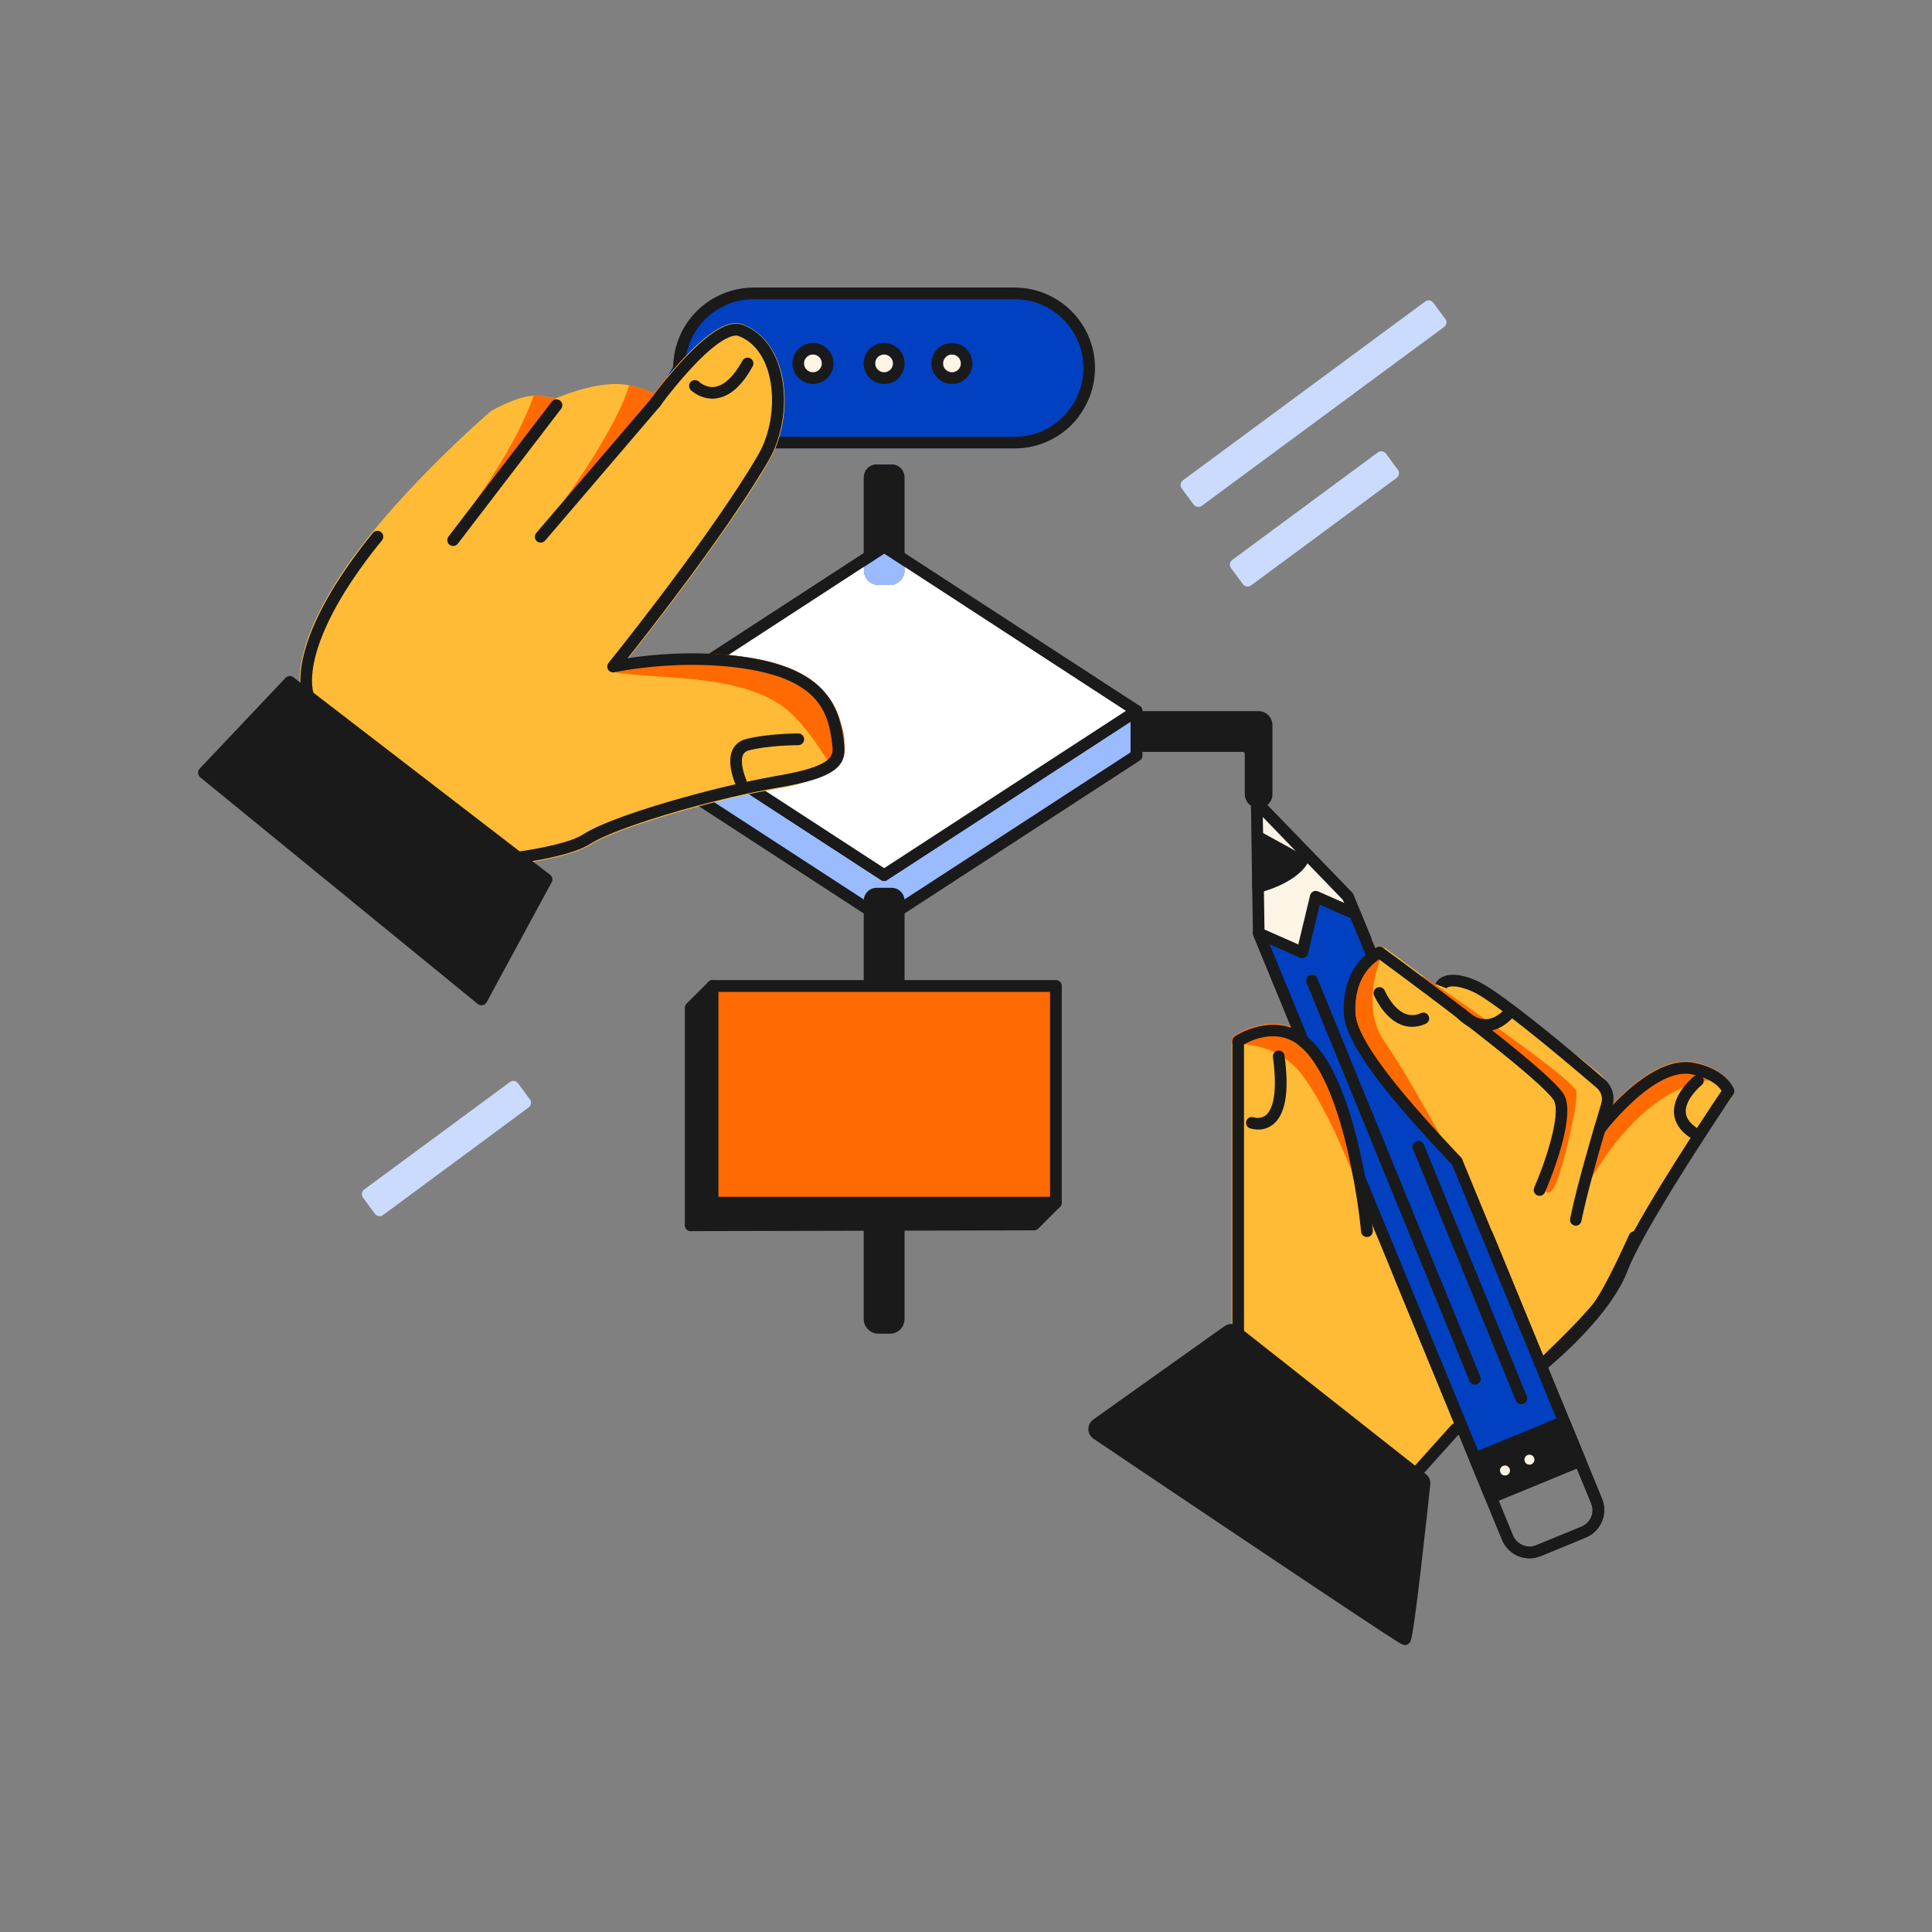 <svg xmlns="http://www.w3.org/2000/svg" xmlns:xlink="http://www.w3.org/1999/xlink" id="Calque_1" x="0px" y="0px" viewBox="0 0 3000 3000" style="enable-background:new 0 0 3000 3000;" xml:space="preserve"><rect x="0" y="0" width="3000" height="3000" fill="#808080" stroke="none"/><style type="text/css">	.st0{fill:#013090;}	.st1{fill:#1A1A1A;}	.st2{fill:#9ABBFD;}	.st3{fill:#0141C1;}	.st4{fill:#FCF4E4;}	.st5{fill:#FF6B02;}	.st6{fill:#FFFFFF;}	.st7{fill:#FFBB36;}	.st8{fill:#CADBFD;}</style><path class="st0" d="M1398.7,727.2c1.4,1.4,2.6,2.9,3.5,4.6h-58.5c0.9-1.7,2.1-3.2,3.5-4.6c3.7-3.8,8.8-5.9,14.1-5.9h23.5  C1389.9,721.3,1395,723.5,1398.7,727.2z"></path><path class="st0" d="M1683.4,594v5.8c0,5.6-0.3,11.1-1,16.5c-1.3,10.8-4,21.3-7.8,31.1l0,0c0,0,0,0,0,0v0  c-3.3,4.3-6.9,8.4-10.7,12.2c-23.4,23.4-55.2,36.6-88.3,36.6h-371.6c-2.9,7.1-6.3,14-10.1,20.5c-2.9,4.9-5.9,9.9-8.9,15h-51.5  c-56,0-103.8-34.8-123-84c-1.6-4-2.9-8-4.1-12.2c-0.8-2.8-1.5-5.6-2.1-8.5v0c-1.5-7.2-2.4-14.6-2.7-22.2c6,2,10.7,4,14.2,5.8  c4.6-6.1,11.8-15.3,20.6-25.8l9.2-16l11-19.3l37.2-65.1l11-19.3c8.8-1.9,17.9-3,27.2-3.1c0,0,0,0,0,0c0.5,0,1,0,1.5,0h418  c9,0,17.8,0.9,26.3,2.6c0,0,0,0,0,0c54.5,11,96.9,55.8,104.5,111.6v0C1683,582,1683.4,588,1683.4,594z"></path><path class="st1" d="M1404.6,741.3v144.3c0,6.1-2.4,11.9-6.7,16.2c-4.3,4.3-10.1,6.7-16.2,6.7h-17.6c-6.1,0-11.9-2.4-16.2-6.7  c-4.3-4.3-6.7-10.1-6.7-16.2V741.3c0.1-3.4,0.9-6.6,2.4-9.5c0.9-1.7,2.1-3.2,3.5-4.6c3.7-3.8,8.8-5.9,14.1-5.9h23.5  c5.2,0,10.3,2.2,14,5.9c1.4,1.4,2.6,2.9,3.5,4.6C1403.8,734.7,1404.6,737.9,1404.6,741.3z"></path><path class="st2" d="M1372.9,1358.7L981,1103.8v69.4l391.9,254.9l391.9-254.9v-69.4L1372.9,1358.7z"></path><path class="st1" d="M1772.7,1099.1c-0.8-1.3-1.8-2.3-3.2-3.1c-0.1-0.1-0.2-0.1-0.3-0.2c-1.4-0.8-3.1-1.2-4.7-1.1  c-1.6,0.1-3.2,0.6-4.6,1.5l-3.4,2.2l-383.6,249.5l-184.5-120h0l-1.5-1h0l-21.5-14h0l-7.7-5l0,0l-22.8-14.8l-145.5-94.7l-3.3-2.2  c-1.4-0.9-3-1.4-4.6-1.5c-1.6-0.1-3.3,0.3-4.7,1.1c-1.4,0.7-2.7,1.9-3.5,3.3c-0.1,0.2-0.2,0.3-0.3,0.5c-0.1,0.2-0.2,0.3-0.2,0.5  c0,0.1-0.1,0.2-0.1,0.3c-0.2,0.5-0.4,1.1-0.5,1.6c0,0.2-0.1,0.3-0.1,0.5c0,0.2,0,0.4-0.1,0.6c0,0.2,0,0.4,0,0.6v69.5  c0,1.5,0.4,3,1.1,4.3s1.7,2.5,3,3.3l87.7,57.1l20.1,13.1l1.5,1h0l255.8,166.4l26.7,17.4c1.5,1,3.2,1.5,5,1.5c1.8,0,3.5-0.5,4.9-1.5  l26.8-17.4l365.3-237.5c1.3-0.8,2.3-2,3-3.3c0.8-1.3,1.1-2.8,1.1-4.3v-69.4C1774,1102.1,1773.5,1100.5,1772.7,1099.1z   M1372.9,1417.2l-31.6-20.5l-232.1-150.9l-1.6-1l-20.4-13.2l-97.3-63.3v-47.7l150.5,97.9l21.1,13.7l1.5,1l204.8,133.2  c1.5,1,3.2,1.5,5,1.5c0.7,0,1.3-0.1,1.9-0.2c0.4-0.1,0.8-0.2,1.2-0.4c0.1,0,0.1-0.1,0.2-0.1c0.5-0.2,1-0.5,1.5-0.8l377.9-245.8v47.7  l-351.2,228.4L1372.9,1417.2z"></path><path class="st1" d="M1384.7,1378.6h-23.5c-5.3,0-10.4,2.1-14.1,5.9c-3.8,3.7-5.8,8.8-5.9,14.1v144.3c0,6.1,2.4,11.9,6.7,16.2  c4.3,4.3,10.1,6.7,16.2,6.7h17.6c6.1,0,11.9-2.4,16.2-6.7c4.3-4.3,6.7-10.1,6.7-16.2v-144.3c0-5.3-2.1-10.4-5.9-14.1  C1395,1380.8,1389.9,1378.7,1384.7,1378.6z"></path><path class="st3" d="M1575.5,455.5h-405.2c-64,0-115.9,51.9-115.9,115.9s51.9,115.9,115.9,115.9h405.2c64,0,115.9-51.9,115.9-115.9  S1639.5,455.5,1575.5,455.5z"></path><path class="st1" d="M1663.8,483.1c-23.4-23.4-55.2-36.6-88.3-36.6h-405.2c-23.3,0-46,6.6-65.6,18.6c-8.2,5-15.8,11.1-22.8,18  c-22.8,22.8-35.9,53.6-36.6,85.8c0,0.9,0,1.7,0,2.5c0,0.9,0,1.8,0,2.7c0,0,0,0,0,0c0,0.8,0,1.5,0.1,2.2c0.3,8.1,1.4,16.2,3.3,24  c5.3,22.3,16.7,42.9,33.2,59.3c23.4,23.4,55.2,36.6,88.3,36.6h405.2c33.1,0,64.9-13.2,88.3-36.6c3.9-3.9,7.4-7.9,10.7-12.2v0  c0,0,0,0,0,0l0,0c16.7-21.7,25.9-48.4,25.9-76C1700.4,538.3,1687.2,506.5,1663.8,483.1z M1575.5,678.2h-405.2  c-28.3,0-55.5-11.3-75.5-31.3c-17.5-17.4-28.2-40.1-30.7-64.4c-0.4-3.7-0.6-7.4-0.6-11.1c0-5.5,0.4-11,1.3-16.4  c0.1-0.9,0.3-1.7,0.4-2.6c3.9-21.3,14.1-41,29.6-56.5c20-20.1,47.2-31.3,75.5-31.3h405.2c0.7,0,1.4,0,2.2,0c0,0,0,0,0,0  c27.5,0.6,53.8,11.8,73.3,31.3c20.1,20,31.3,47.2,31.3,75.5c0,1.6,0,3.2-0.1,4.8v0c-1.2,26.6-12.3,51.8-31.2,70.7  C1631,667,1603.8,678.2,1575.5,678.2z"></path><path class="st1" d="M1942,1113.1h-168.2c-6.8,0-8.9,5.6-8.9,12.3v20.7c0,6.8,2.1,12.3,8.9,12.3h156c3.3,0,6.4,1.3,8.7,3.6  c2.3,2.3,3.6,5.4,3.6,8.7v62.5c0,3.3,1.3,6.4,3.6,8.7c2.3,2.3,5.4,3.6,8.7,3.6c3.3,0,6.4-1.3,8.7-3.6c2.3-2.3,3.6-5.4,3.6-8.7  v-107.8c0-3.3-1.3-6.4-3.6-8.7c-2.3-2.3-5.4-3.6-8.7-3.6H1942z"></path><path class="st1" d="M1969.4,1110.5c-4-4-9.4-6.3-15.1-6.3h-180.6c-3,0-6.1,0.7-8.9,2.2c-4.2,2.4-7.5,6.7-8.7,13.7v0  c-0.3,1.7-0.4,3.5-0.4,5.5v20.6c0,10.2,3.9,16.2,9.1,19.1c2.8,1.6,5.9,2.2,8.9,2.2h156c0.9,0,1.7,0.3,2.3,0.9s0.9,1.5,0.9,2.3v62.5  c0,5.7,2.3,11.1,6.3,15.1c1,1,2.1,1.9,3.3,2.7c2.7,1.8,5.9,3,9.2,3.4c0.9,0.1,1.8,0.2,2.7,0.2c1.7,0,3.4-0.2,5-0.6  c3.1-0.8,6.1-2.2,8.6-4.2c0.5-0.4,1-0.9,1.5-1.3c4-4,6.3-9.4,6.3-15.1v-107.8C1975.7,1120,1973.4,1114.5,1969.4,1110.5z   M1774.2,1149.3c-0.1-0.5-0.2-1.1-0.2-1.7c0-0.2,0-0.3,0-0.5c0-0.3,0-0.7,0.1-1.1v-20.7c0-1,0.1-2.1,0.3-3.2h180.1  c0.9,0,1.7,0.3,2.3,0.9c0.6,0.6,0.9,1.5,0.9,2.3v107.8c0,0.4-0.1,0.9-0.2,1.3c-0.2,0.4-0.4,0.8-0.7,1.1c-0.3,0.4-0.7,0.6-1.1,0.8  c-0.4,0.2-0.9,0.3-1.3,0.3c-0.5,0-0.9-0.1-1.3-0.3c-0.4-0.2-0.8-0.5-1.1-0.8c-0.3-0.3-0.6-0.7-0.7-1.1c-0.2-0.4-0.2-0.9-0.2-1.3  v-62.5c0-5.7-2.3-11.1-6.3-15.1s-9.4-6.3-15.1-6.3H1774.2z"></path><path class="st4" d="M1372.9,587.1c12.6,0,22.8-10.2,22.8-22.8s-10.2-22.8-22.8-22.8c-12.6,0-22.8,10.2-22.8,22.8  S1360.3,587.1,1372.9,587.1z"></path><path class="st1" d="M1399.3,546.7c-3.5-5.3-8.5-9.4-14.3-11.8c-5.8-2.4-12.2-3-18.4-1.8c-6.1,1.2-11.8,4.2-16.3,8.7  c-4.4,4.4-7.5,10.1-8.7,16.3c-1.3,6.2-0.6,12.6,1.8,18.4c2.5,5.8,6.6,10.8,11.8,14.3c5.2,3.5,11.4,5.4,17.7,5.4  c8.5,0,16.6-3.4,22.4-9.2c6-6,9.4-14.1,9.4-22.6C1404.7,558.1,1402.8,551.9,1399.3,546.7z M1384.3,571.9c-1.5,2.3-3.7,4.1-6.2,5.1  c-2.6,1.1-5.3,1.3-8,0.8c-2.6-0.6-5.1-1.9-7-3.8c-2-1.9-3.3-4.3-3.8-7s-0.2-5.5,0.8-8c1.1-2.5,2.8-4.7,5.1-6.2  c2.3-1.5,5-2.3,7.7-2.3c3.6,0,7,1.5,9.6,4.1c2.6,2.6,4.1,6.1,4.1,9.7C1386.6,567,1385.8,569.6,1384.3,571.9z"></path><path class="st4" d="M1478.2,587.1c12.6,0,22.8-10.2,22.8-22.8s-10.2-22.8-22.8-22.8c-12.6,0-22.8,10.2-22.8,22.8  S1465.6,587.1,1478.2,587.1z"></path><path class="st1" d="M1504.6,546.7c-3.5-5.3-8.5-9.4-14.3-11.8c-5.8-2.4-12.2-3-18.4-1.8c-6.1,1.2-11.8,4.2-16.3,8.7  c-4.4,4.4-7.5,10.1-8.7,16.3c-1.3,6.2-0.6,12.6,1.8,18.4c2.5,5.8,6.6,10.8,11.8,14.3s11.4,5.4,17.7,5.4c8.5,0,16.6-3.4,22.4-9.2  c6-6,9.4-14.1,9.4-22.6C1510,558.1,1508.1,552,1504.6,546.7z M1489.7,571.9c-1.5,2.3-3.7,4.1-6.2,5.1c-2.5,1.1-5.2,1.3-7.9,0.8  c-2.7-0.6-5.2-1.9-7.1-3.8c-2-1.9-3.3-4.3-3.8-7s-0.2-5.5,0.8-8c1.1-2.5,2.8-4.7,5.1-6.2c2.2-1.5,4.9-2.3,7.6-2.3  c3.7,0,7.2,1.5,9.8,4.1c2.5,2.6,4,6.1,4,9.7C1492,567,1491.2,569.6,1489.7,571.9z"></path><path class="st4" d="M1262.4,587.1c12.6,0,22.8-10.2,22.8-22.8s-10.2-22.8-22.8-22.8c-12.6,0-22.8,10.2-22.8,22.8  S1249.8,587.1,1262.4,587.1z"></path><path class="st1" d="M1288.8,546.7c-3.5-5.3-8.5-9.4-14.3-11.8c-5.8-2.4-12.2-3-18.4-1.8c-6.2,1.2-11.8,4.2-16.3,8.7  c-4.4,4.4-7.5,10.1-8.7,16.3c-1.3,6.2-0.6,12.6,1.8,18.4s6.6,10.8,11.8,14.3c5.2,3.5,11.4,5.4,17.7,5.4c8.5,0,16.6-3.4,22.4-9.2  c6-6,9.4-14.1,9.4-22.6C1294.2,558.1,1292.3,551.9,1288.8,546.7z M1273.8,571.9c-1.5,2.3-3.7,4.1-6.2,5.1c-2.6,1.1-5.3,1.3-8,0.8  c-2.6-0.6-5.1-1.9-7-3.8c-2-1.9-3.3-4.3-3.8-7s-0.3-5.5,0.8-8s2.8-4.7,5.1-6.2c2.3-1.5,5-2.3,7.7-2.3c3.6,0,7.1,1.5,9.7,4  c2.5,2.6,4,6.1,4,9.7C1276.1,567,1275.3,569.6,1273.8,571.9z"></path><path class="st5" d="M1639.6,1531.2h-533.3v336.6h533.3L1639.6,1531.2L1639.6,1531.2z"></path><path class="st1" d="M1646,1524.5c-1.7-1.7-4-2.7-6.4-2.7h-533.3c-1.2,0-2.4,0.3-3.5,0.7c-1.1,0.5-2.1,1.2-2.9,2  c-0.4,0.4-0.7,0.7-0.9,1.1l-0.1,0.1c-0.4,0.6-0.7,1.2-1,1.8c-0.5,1.1-0.7,2.3-0.7,3.5v336.6c0,1.2,0.2,2.4,0.7,3.5  c0.5,1.2,1.2,2.2,2,3c0.8,0.9,1.8,1.5,2.9,2c1.1,0.5,2.3,0.7,3.5,0.7h533.3c2.4,0,4.7-1,6.4-2.9c0.6-0.6,1.1-1.2,1.5-2c0,0,0,0,0,0  c0.8-1.3,1.2-2.8,1.2-4.4v-336.6C1648.7,1528.5,1647.7,1526.2,1646,1524.5z M1630.5,1858.6h-515.2v-318.4h515.2V1858.6z"></path><path class="st1" d="M1109.7,1522.8c-1.7-0.7-3.5-0.9-5.3-0.5s-3.4,1.2-4.6,2.5l-33.7,33.6c-1.7,1.7-2.7,4-2.7,6.4v336.6  c-0.1,2.1,0.6,4.2,1.8,6c1.2,1.8,2.9,3.1,4.9,3.8c1.1,0.4,2.3,0.6,3.5,0.6c5.6,0,11.6-5.2,24.5-20.2c7.8-9,14.9-18,15.2-18.3  c1.3-1.6,2-3.6,2-5.6v-336.5c0-1.8-0.6-3.6-1.6-5.1C1112.8,1524.6,1111.4,1523.4,1109.7,1522.8z"></path><path class="st1" d="M1647.9,1864.2c-0.7-1.7-1.8-3.1-3.3-4.1s-3.2-1.5-5-1.5h-533.3c-1.2,0-2.4,0.2-3.6,0.7c-1.1,0.5-2.1,1.2-3,2.1  l-33.7,34.9c-1.2,1.3-2.1,2.9-2.4,4.7c-0.3,1.8-0.1,3.6,0.6,5.2s1.9,3,3.3,4c1.5,1,3.2,1.5,5,1.5l533.3-1.2c2.4,0,4.7-1,6.4-2.7  l33.7-33.7c1.3-1.3,2.1-2.9,2.5-4.6C1648.8,1867.7,1648.6,1865.9,1647.9,1864.2z"></path><path class="st1" d="M1384.7,1883.9h-23.5c-5.3,0-10.4,2.1-14.1,5.8c-3.8,3.7-5.8,8.8-5.9,14.1v144.3c0,6.1,2.4,11.9,6.7,16.2  c4.3,4.3,10.1,6.7,16.2,6.7h17.6c6.1,0,11.9-2.4,16.2-6.7c4.3-4.3,6.7-10.1,6.7-16.2v-144.3c0-5.3-2.1-10.4-5.9-14.1  C1395,1886,1389.9,1883.9,1384.7,1883.9z"></path><path class="st2" d="M1756.5,1098.4l-351.9-229l-31.7-20.6l-31.7,20.6l-206.3,134.3h0l-18.5,12.1c0,0,0,0,0,0c0,0,0,0,0,0l-1.6,1.1  l-2.4,1.6l-4.1,2.6l-18.1,11.8l-31.2,20.3l-69.5,45.2l-8.3,5.4l156.8,102l15.1,9.8l5.1,3.3l16.2,10.6l1.5,1l197.2,128.3l391.9-254.9  L1756.5,1098.4z M1188.4,1227.9c7.1-1.4,13.9-2.6,20.4-3.7c15.6-2.6,29.3-5.9,41.2-9.8c20.7-5.3,34.9-11.3,44.3-18  c15.5-11,18.4-24.3,16.6-41.1c0-0.1,0-0.2,0-0.3c0.5-7.5-0.4-15.6-2.9-24.1l-0.8-2.8c-4-14.2-8.9-31.5-22.4-48.1  c-19.6-25.8-53.5-46.7-113.2-57.5c-13.6-2.4-27.1-4.2-40.3-5.5l19.2-12.5h0l190.9-124.2v5.3c0,6.1,2.4,11.9,6.7,16.2  c4.3,4.3,10.1,6.7,16.2,6.7h17.6c6.1,0,11.9-2.4,16.2-6.7c4.3-4.3,6.7-10.1,6.7-16.2v-5.3l343.5,223.5l-375.2,244.1L1188.4,1227.9z"></path><path class="st1" d="M1134.8,1003.7L1134.8,1003.7l-18.5,12.1c0,0,0,0,0,0c0,0,0,0,0,0l-1.6,1.1l-2.4,1.6l-4.1,2.6  c3.7,0.2,7.4,0.5,11.2,0.8c1.1,0.1,2.2,0.2,3.3,0.3c0.2,0,0.3,0,0.5,0l8.1-5.2l19.2-12.5h0l190.9-124.2v-10.9L1134.8,1003.7z   M1134.8,1003.7L1134.8,1003.7l-18.5,12.1c0,0,0,0,0,0c0,0,0,0,0,0l-1.6,1.1l-2.4,1.6l-4.1,2.6c3.7,0.2,7.4,0.5,11.2,0.8  c1.1,0.1,2.2,0.2,3.3,0.3c0.2,0,0.3,0,0.5,0l8.1-5.2l19.2-12.5h0l190.9-124.2v-10.9L1134.8,1003.7z M1772.7,1099.4  c-0.7-1.4-1.7-2.5-3-3.3l-0.2-0.1l-364.9-237.3l-26.8-17.4c-1.4-1-3.1-1.5-4.9-1.5c-1.8,0-3.5,0.5-5,1.5l-26.7,17.4l-222.7,144.9  l-17.6,11.5l-8.1,5.3c0,0,0,0,0,0l-19.2,12.5l-29.6,19.2l-67.9,44.2c-1.2,0.8-2.3,2-3,3.3c0,0.1-0.1,0.2-0.1,0.2  c-0.1,0.2-0.2,0.3-0.2,0.5c0,0.1-0.1,0.2-0.1,0.3c-0.2,0.5-0.4,1.1-0.5,1.6c0,0.2-0.1,0.3-0.1,0.5c0,0.2,0,0.4-0.1,0.6  c0,0.2,0,0.4,0,0.6v0.1c0,1.5,0.4,2.9,1.1,4.2c0.7,1.4,1.7,2.5,3,3.3l5,3.2l159.6,103.8c0,0,0,0,0,0l21.1,13.7l1.5,1l204.7,133.2  c1.5,1,3.2,1.5,5,1.5c0.7,0,1.3-0.1,1.9-0.2c0.4-0.1,0.8-0.2,1.2-0.4c0.1,0,0.1-0.1,0.2-0.1c0.5-0.2,1.1-0.5,1.5-0.9l378.3-246.1v0  l8.7-5.6l4.9-3.2c1.2-0.8,2.3-2,3-3.3c0.6-1.2,1-2.5,1.1-3.8c0-0.2,0-0.3,0-0.5C1773.8,1102.2,1773.4,1100.7,1772.7,1099.4z   M1188.4,1227.9l-1.5-1h0l-21.5-14h0l-7.7-5l0,0l-22.8-14.8l-137.1-89.2l75.8-49.3l32.4-21.1l17.2-11.2l8.1-5.2l19.2-12.5h0  l190.9-124.2l31.7-20.6l31.7,20.6l343.5,223.5l-375.2,244.1L1188.4,1227.9L1188.4,1227.9z M1134.8,1003.7L1134.8,1003.7l-18.5,12.1  c0,0,0,0,0,0c0,0,0,0,0,0l-1.6,1.1l-2.4,1.6l-4.1,2.6c3.7,0.2,7.4,0.5,11.2,0.8c1.1,0.1,2.2,0.2,3.3,0.3c0.2,0,0.3,0,0.5,0l8.1-5.2  l19.2-12.5h0l190.9-124.2v-10.9L1134.8,1003.7z M1134.8,1003.7L1134.8,1003.7l-18.5,12.1c0,0,0,0,0,0c0,0,0,0,0,0l-1.6,1.1l-2.4,1.6  l-4.1,2.6c3.7,0.2,7.4,0.5,11.2,0.8c1.1,0.1,2.2,0.2,3.3,0.3c0.2,0,0.3,0,0.5,0l8.1-5.2l19.2-12.5h0l190.9-124.2v-10.9  L1134.8,1003.7z"></path><path class="st6" d="M1748.1,1103.8l-375.2,244.1l-184.5-120c7.1-1.4,13.9-2.6,20.4-3.7c15.6-2.6,29.3-5.9,41.2-9.8  c20.7-5.3,34.9-11.3,44.3-18c15.5-11,18.4-24.3,16.6-41.1c0-0.1,0-0.2,0-0.3c0.5-7.5-0.4-15.6-2.9-24.1l-0.8-2.8  c-4-14.2-8.9-31.5-22.4-48.1c-19.6-25.8-53.5-46.7-113.2-57.5c-13.6-2.4-27.1-4.2-40.3-5.5l19.2-12.5h0l190.9-124.2v5.3  c0,6.1,2.4,11.9,6.7,16.2c4.3,4.3,10.1,6.7,16.2,6.7h17.6c6.1,0,11.9-2.4,16.2-6.7c4.3-4.3,6.7-10.1,6.7-16.2v-5.3L1748.1,1103.8z"></path><g>	<path class="st7" d="M1310.9,1155c-0.6,8.8-3.3,17-8,24.3c-2.9,4.6-6.6,8.9-11.1,12.9c-10,8.9-23.9,16.3-41.8,22.2   c-11.9,3.9-25.6,7.2-41.2,9.8c-6.5,1.1-13.3,2.3-20.4,3.7h0c-4.2,0.8-8.4,1.7-12.7,2.5c-4.1,0.8-8.3,1.7-12.6,2.6c0,0,0,0,0,0   c-17.2,3.7-35.4,8-53.8,12.7c-4,1-8,2-12,3.1c-4,1-7.9,2.1-11.9,3.1h0c-71.9,19.2-142.4,42.9-169.2,60   c-17.8,11.4-51.9,20-88.1,26.3c-61.8,10.8-129.8,15.1-134.3,15.4h-0.6c-1.5,0-2.9-0.4-4.3-1c-1.3-0.6-2.5-1.5-3.5-2.7l-211.1-253.4   c-0.2-0.2-0.3-0.5-0.5-0.7c-0.7-1-8.2-12.4-8.6-36.9c-0.5-29.8,9.5-78.9,54.9-152.2C600.2,777.5,760,640.4,761.6,639   c0.5-0.3,1-0.7,1.5-1c4.3-2.5,38-21.8,65.6-23.7c3.9-0.3,7.6-0.2,11.1,0.4l23.3,3.5l0.9-0.3l8.1-3c4.4-1.7,63.4-25.1,102.9-16.9   c0.7,0.1,1.3,0.3,2,0.4c10,2.1,18.1,4.3,24.5,6.5c6,2,10.7,4,14.2,5.8c4.6-6.1,11.8-15.3,20.6-25.8c2.9-3.5,5.9-7.1,9.2-10.8   c0,0,0,0,0,0c3-3.4,6.1-6.9,9.2-10.4c2.3-2.5,4.7-5.1,7-7.6c1.2-1.2,2.4-2.5,3.5-3.7c39.1-40.6,68.2-56.5,88.8-48.5   c25.6,10.1,44.7,31.4,55.4,61.8c11.8,33.9,11.7,75.5,0.8,112.5c-0.9,3.1-1.9,6.1-2.9,9.1c-1.1,3-2.2,6.1-3.4,9   c-2.9,7.1-6.3,14-10.1,20.5c-2.9,4.9-5.9,9.9-8.9,15C1122.5,834.4,1016,971.4,976,1021.9c-0.2,0.2-0.3,0.4-0.5,0.6   c11.1-1,25.5-2,42.3-2.6c21.7-0.8,47.3-1,74.9,0.3c0,0,0,0,0,0c5.1,0.2,10.2,0.5,15.4,0.9c3.7,0.2,7.4,0.5,11.2,0.8   c1.1,0.1,2.2,0.2,3.3,0.3c0.2,0,0.3,0,0.5,0c17.5,1.5,35.5,3.8,53.4,6.9c60.3,10.4,91.2,30,108.2,50.9   c13.6,16.6,18.5,33.9,22.4,48.1l0.8,2.8C1310.4,1139.4,1311.4,1147.5,1310.9,1155z"></path>	<path class="st5" d="M864,617.9c-0.5,0.8-1.1,1.6-1.6,2.4c-38.7,58.4-95.8,138.1-158.8,205.2c0.7-0.8,15.6-19.7,35.4-48   c29.7-42.6,70.3-106.6,89.6-163.1c3.9-0.3,7.6-0.2,11.1,0.4l23.3,3.5L864,617.9z"></path>	<path class="st5" d="M1036.3,584.9l-0.4,2.8l-2.1,16.7l-11,12.5l-11.7,13.3l-4.8,5.4L845.9,818.2c1.3-1.8,13.9-18.1,30.8-42.1l0,0   C910.2,728.7,961,651.5,977,598.4c10,2.1,18.1,4.3,24.5,6.5c6,2,10.7,4,14.2,5.8C1020.3,604.6,1027.5,595.4,1036.3,584.9z"></path>	<path class="st5" d="M1294.3,1196.4c-0.8-1.4-1.7-2.8-2.5-4.2c-2.3-3.8-4.7-7.6-7.1-11.5c-14.1-22.6-30.6-46.7-50.7-67.6   c-38.2-39.9-99.8-52.5-160.5-58.6c-4.9-0.5-9.8-0.9-14.6-1.3c-5-0.4-10-0.8-15-1.2c-27.6-2.1-54.1-3.5-77.3-6.2   c-4.6-0.5-8.1-1.2-10.8-1.8c-21.9-5.6,16.6-15.3,62-24c8.6-1.6,17.5-3.2,26.3-4.8c17.5-0.8,36.6-1.1,56.8-0.2l30.3,2.1   c13.3,1.3,26.8,3.1,40.3,5.5c59.7,10.8,93.7,31.7,113.2,57.5c13.6,16.6,18.5,33.9,22.4,48.1l0.8,2.8c2.4,8.5,3.4,16.6,2.9,24.1   c0,0.1,0,0.2,0,0.3C1312.7,1172.1,1309.8,1185.3,1294.3,1196.4z"></path></g><path class="st1" d="M703.6,847.8c-1.7,0-3.3-0.5-4.8-1.4c-1.4-0.9-2.6-2.2-3.3-3.7s-1.1-3.2-0.9-4.9c0.2-1.7,0.8-3.3,1.8-4.6  L857,623.4c1.5-1.8,3.6-3,6-3.2c2.3-0.3,4.7,0.4,6.6,1.8c1.9,1.4,3.1,3.5,3.5,5.9c0.4,2.3-0.2,4.7-1.6,6.6L710.9,844.2  c-0.9,1.1-1.9,2-3.2,2.6C706.4,847.5,705,847.8,703.6,847.8z"></path><path class="st1" d="M482.4,1099.4c-1.5,0-3-0.4-4.3-1.1s-2.4-1.7-3.3-3c-1.5-2.2-36.1-54.8,46.4-187.8  c17.6-27.8,36.9-54.5,57.8-79.9c1.5-1.9,3.7-3.1,6.1-3.3c2.4-0.2,4.8,0.5,6.7,2s3.1,3.7,3.3,6.1c0.2,2.4-0.5,4.8-2,6.7  c-20.5,24.8-39.3,50.9-56.5,78c-75,121-47.1,167.4-46.8,168c0.7,1,1.2,2.1,1.4,3.2c0.2,1.2,0.3,2.4,0.1,3.5  c-0.2,1.2-0.7,2.3-1.3,3.3s-1.5,1.8-2.5,2.5C486,1098.8,484.2,1099.4,482.4,1099.4z"></path><path class="st1" d="M1294.3,1196.4c-9.5,6.8-23.7,12.7-44.3,18c-11.6,3-25.1,5.8-41.1,8.5c-7,1.2-14.4,2.5-22,4h0  c-4.2,0.8-8.4,1.7-12.7,2.5c-4.1,0.8-8.3,1.7-12.5,2.6c0,0,0,0-0.1,0c-17.4,3.8-35.5,8-53.9,12.7c-4,1-8,2-12,3.1h0  c-3.9,1-7.9,2.1-11.9,3.1c-71.5,19.1-140.8,42.5-168.1,59.9c-17.9,11.5-52.4,20.1-89,26.4c-61.3,10.6-128.4,14.8-132.9,15.2  l-0.6,0.1c-2.4,0.1-4.7-0.8-6.5-2.5c-1.8-1.7-2.8-3.9-2.9-6.3c-0.1-2.4,0.8-4.8,2.5-6.5c1.7-1.8,3.9-2.8,6.3-2.9  c1-0.1,58.2-3.6,114.5-12.2c40.3-6.1,80.2-14.8,98.6-26.6c27.7-17.7,91.8-39.5,157.9-57.8c3.9-1.1,7.8-2.2,11.8-3.2h0  c3.9-1.1,7.9-2.1,11.8-3.2c18.1-4.8,36.1-9.2,53.2-13.1c0,0,0,0,0.1,0c0,0,0,0,0,0c0.6-0.1,1.2-0.3,1.7-0.4  c3.6-0.8,7.1-1.6,10.6-2.4c2.2-0.5,4.4-1,6.5-1.4c2-0.4,4-0.9,5.9-1.3h0c14.6-3.1,28.2-5.7,40.2-7.8c46.7-7.9,68.9-16.1,79.1-24.4  c9.6-7.8,8.8-15.6,7.9-23.3c-5.4-48.8-19.5-97.9-124.6-117c-21-3.8-42-6-62.1-7c-5.3-0.3-10.6-0.5-15.8-0.6  c-5.6-0.1-11.1-0.2-16.6-0.2c-60.7,0.2-108.4,9.3-117.7,11.2c-1,0.2-1.6,0.3-1.6,0.3c-1.8,0.4-3.8,0.2-5.5-0.5  c-1.7-0.7-3.2-2-4.2-3.6s-1.5-3.5-1.3-5.4c0.1-1.9,0.8-3.7,2-5.1c1.5-1.9,139-172.3,217.1-297.8c5.3-8.5,10.2-16.7,14.9-24.7  c2-3.5,3.9-7.1,5.7-10.8c1.4-2.9,2.7-5.9,3.9-9c1.2-3,2.3-6,3.3-9.1c11.3-34.4,12.1-74.6,1.2-106.1c-6.1-17.4-18.7-40.2-44.1-50  c-4.5-1.8-23.1-3.6-71.1,47.3c-4,4.3-8,8.7-11.9,13.1c-2.7,3-5.3,6.1-7.9,9.1c-2.5,2.9-4.9,5.8-7.3,8.7c-8,9.6-15.7,19.5-23.1,29.5  c-0.3,0.4-0.6,0.8-1,1.1l0,0c-0.5,0.5-1,0.9-1.6,1.3c-1,0.6-2.2,1.1-3.3,1.3c-1.2,0.2-2.4,0.2-3.6-0.1c-1.2-0.3-2.3-0.8-3.2-1.5  c-0.8-0.5-1.4-1.2-1.9-1.9c-0.2-0.2-0.3-0.4-0.5-0.7c-0.6-1-1-2.2-1.2-3.4c-0.2-1.2-0.1-2.4,0.2-3.6c0.3-1.2,0.8-2.3,1.5-3.2  c0.3-0.4,0.6-0.8,0.9-1.2c7.7-10.4,15.7-20.5,23.9-30.5c3.2-3.8,6.4-7.6,9.6-11.3c3-3.4,6-6.8,9-10.2c2.7-3,5.5-6.1,8.3-9.1  c0.7-0.7,1.3-1.4,2-2.1c39.5-41.4,68.6-57.7,89-49.8c25.3,9.8,44.2,30.9,54.7,61c11.8,33.8,11.7,75.2,0.8,112  c-0.9,3.1-1.9,6.1-2.9,9.1c-1.1,3.1-2.2,6.1-3.4,9c-2.9,7-6.2,13.7-9.9,20c-3,5.1-6.1,10.2-9.2,15.5  C1121,834.9,1014,972.3,974.6,1022.1c0.5-0.1,0.9-0.1,1.4-0.2c16.6-2.5,40.2-5.4,68.1-6.7c17.5-0.8,36.6-1.1,56.8-0.2  c5.1,0.2,10.2,0.5,15.5,0.9c0,0,0,0,0,0c0,0,0,0,0,0c4.9,0.3,9.9,0.8,14.8,1.2c13.3,1.3,26.8,3.1,40.3,5.5  c59.7,10.8,93.7,31.7,113.2,57.5c17,22.4,23.2,48.5,26.1,75c0,0.1,0,0.2,0,0.3C1312.7,1172.1,1309.8,1185.3,1294.3,1196.4z"></path><path class="st1" d="M839.6,842.6c-1.7,0-3.4-0.5-4.9-1.4s-2.6-2.3-3.4-3.8c-0.7-1.6-1-3.3-0.7-5.1c0.2-1.7,1-3.3,2.1-4.7  l178.6-208.8c1.6-1.8,3.8-3,6.2-3.2s4.8,0.6,6.6,2.2c1.8,1.6,3,3.8,3.2,6.2s-0.6,4.8-2.2,6.6L846.5,839.4c-0.9,1-1.9,1.8-3.1,2.3  C842.2,842.3,840.9,842.6,839.6,842.6z"></path><path class="st1" d="M1106.1,619.1c-12.4-0.3-24.2-5-33.4-13.3c-1.7-1.7-2.7-4-2.7-6.4s0.9-4.7,2.6-6.5c1.7-1.7,4-2.7,6.4-2.7  s4.7,0.9,6.5,2.6c0.5,0.5,10.8,10.1,25,7.8s29.1-16.3,42.4-40.6c1.2-2.1,3.1-3.6,5.4-4.3s4.7-0.4,6.8,0.7c2.1,1.1,3.7,3,4.4,5.3  c0.7,2.3,0.5,4.7-0.6,6.8c-16.3,30-35.1,46.8-55.7,49.9C1110.7,618.9,1108.4,619.1,1106.1,619.1z"></path><path class="st1" d="M1150.4,1223c-1.8,0-3.5-0.5-4.9-1.5c-1.5-0.9-2.6-2.3-3.4-3.9c-1.5-3.3-14.3-33.1-4.5-53.5  c2-4.1,4.9-7.8,8.5-10.6c3.6-2.8,7.8-4.9,12.3-5.9c33.1-8.6,79.3-8.7,81.2-8.7c2.4,0,4.7,1,6.4,2.7c1.7,1.7,2.7,4,2.7,6.4  s-1,4.7-2.7,6.4c-1.7,1.7-4,2.7-6.4,2.7c-0.5,0-45.9,0-76.7,8.1c-1.9,0.3-3.7,1.1-5.3,2.3c-1.6,1.2-2.8,2.7-3.7,4.4  c-5.3,11,1.8,31.8,4.7,38.3c0.6,1.4,0.9,2.9,0.8,4.4s-0.6,3-1.4,4.2c-0.8,1.3-1.9,2.3-3.3,3.1  C1153.4,1222.7,1151.9,1223.1,1150.4,1223L1150.4,1223z"></path><path class="st1" d="M854.2,1358.4l-398.7-306.8c-1.8-1.4-4-2-6.2-1.8s-4.3,1.2-5.9,2.8l-133.4,141c-0.9,0.9-1.5,2-1.9,3.2  s-0.6,2.4-0.5,3.7c0.1,1.2,0.4,2.5,1,3.6s1.4,2.1,2.3,2.9l431,352c1.6,1.3,3.7,2,5.8,2c0.6,0,1.2-0.1,1.8-0.2  c1.3-0.3,2.6-0.8,3.6-1.6c1.1-0.8,2-1.8,2.6-3l101-186.4c1-1.9,1.3-4.1,0.9-6.2C857.1,1361.6,855.9,1359.7,854.2,1358.4z"></path><path class="st8" d="M2244.1,495.1l-18.5-25c-0.7-1-1.6-1.8-2.6-2.4s-2.2-1-3.3-1.2c-1.2-0.2-2.4-0.1-3.5,0.2  c-1.2,0.3-2.2,0.8-3.2,1.5l-376.1,277.6c-1,0.7-1.8,1.6-2.4,2.6s-1,2.1-1.2,3.3s-0.1,2.4,0.1,3.5c0.3,1.2,0.8,2.3,1.5,3.2l18.5,25  c0.7,1,1.6,1.8,2.7,2.4c1,0.6,2.2,1,3.4,1.2c0.4,0.1,0.9,0.1,1.4,0.1c1.9,0,3.8-0.6,5.4-1.8l376.1-277.6c1-0.7,1.8-1.6,2.4-2.6  c0.6-1,1-2.1,1.2-3.3c0.2-1.2,0.1-2.4-0.1-3.5C2245.4,497.2,2244.9,496.1,2244.1,495.1L2244.1,495.1z"></path><path class="st8" d="M2152.2,704.5c-0.7-1-1.6-1.8-2.6-2.4c-1-0.6-2.2-1-3.3-1.2c-1.2-0.2-2.4-0.1-3.6,0.1c-1.2,0.3-2.3,0.8-3.2,1.5  l-226.1,167c-1,0.7-1.8,1.6-2.4,2.6s-1,2.2-1.2,3.3c-0.2,1.2-0.1,2.4,0.2,3.5c0.3,1.2,0.8,2.2,1.5,3.2l18.4,25  c0.7,1,1.6,1.8,2.7,2.4c1,0.6,2.2,1,3.4,1.2c0.5,0.1,0.9,0.1,1.3,0.1c1.9,0,3.8-0.6,5.4-1.8l226-166.9c1-0.7,1.8-1.6,2.4-2.6  c0.6-1,1-2.2,1.2-3.3c0.2-1.2,0.1-2.4-0.2-3.5c-0.3-1.2-0.8-2.2-1.5-3.2L2152.2,704.5z"></path><path class="st8" d="M804.4,1682.1c-0.7-1-1.6-1.8-2.6-2.4s-2.2-1-3.3-1.2c-1.2-0.2-2.4-0.1-3.5,0.2s-2.2,0.8-3.2,1.5L565.6,1847  c-1,0.7-1.8,1.6-2.4,2.7c-0.6,1-1,2.2-1.2,3.4c-0.4,2.4,0.2,4.8,1.7,6.7l18.5,25c0.7,1,1.6,1.8,2.6,2.4s2.2,1,3.3,1.2  c1.2,0.2,2.4,0.1,3.5-0.2s2.2-0.8,3.2-1.5l226.1-167c1.9-1.4,3.2-3.6,3.6-5.9c0.4-2.4-0.2-4.8-1.7-6.7L804.4,1682.1z"></path><g>	<path class="st7" d="M2690.3,1697.1c0,2-0.4,3.9-1.2,5.7c-0.4,1.2-1,2.3-1.8,3.3c-1.9,2.8-5,7.1-9,12.8c0,0-0.1,0.1-0.1,0.1   c-3.2,4.5-7,9.8-11.4,15.9c-28.7,40.2-85.4,119.2-122.2,180c-14.2,23.5-25.5,44.2-31.1,58.9c-22.8,60.3-84.7,120.4-110.2,143.4   c-0.5,0.4-1,0.9-1.6,1.2c0,0-0.1,0-0.1,0c0,0-0.1,0.1-0.1,0.1c-2.4,1.6-5.3,2.7-8.3,2.9c-0.4,0-0.8,0.1-1.3,0.1   c-1.2,0-2.5-0.1-3.7-0.4c-1.5-0.3-3-0.9-4.3-1.6c-0.1,0-0.1-0.1-0.2-0.1c-0.6-0.3-1.3-0.8-1.8-1.2c-0.1-0.1-0.1-0.1-0.2-0.1   c-0.2-0.2-0.4-0.3-0.6-0.5c-2.1-1.8-3.8-4-4.8-6.5c-19.8-47.6-47.8-115-72.6-174.5c-2.4-5.7-4.7-11.3-7-16.9   c-0.9-2.1-1.7-4.1-2.5-6.1c-23.3-56-42.1-101-45.4-108.8c-2.5-2.8-8.1-8.7-15-15.9c-34.2-35.8-104.5-109.3-134.6-169.3v0   c-8.2-16.3-13.4-31.6-14.1-45c-1.1-21.5,2.2-39,7.6-53.2c5.3-13.8,12.5-24.3,19.7-32.2c2.6-2.9,5.3-5.4,7.8-7.6   c2.6-2.3,5.1-4.3,7.4-5.8c2.3-1.6,4.3-2.9,5.9-3.8c0.6-0.3,1.2-0.6,1.8-0.9c2.4-1,5-1.4,7.6-1.3c2.5,0.1,4.9,0.8,7.2,2   c0.7,0.4,1.3,0.8,1.9,1.2c6.9,5,28.4,20.8,56.5,41.8c0,0,0,0,0,0c0,0,0.1,0.1,0.2,0.1c6,4.5,12.4,9.3,18.9,14.2l1,0.8   c0.1-0.2,0.2-0.5,0.4-0.8c0.1-0.1,0.1-0.2,0.2-0.2c0.1-0.2,0.2-0.4,0.4-0.7c1.5-2.5,3.4-4.6,5.8-6.4c2.6-2,5.6-3.4,8.7-4.1   c10-2.9,21.1-1.6,34.9,4c29.3,11.8,105.8,67.6,160.1,109.8c17.7,13.8,33.1,26.1,43.7,35c4,3.3,7.3,6.9,10.1,10.6   c3.9,5.3,6.8,11,8.6,16.8c2.1,6.6,3,13.5,3,20.2c0.2-0.2,0.4-0.4,0.6-0.6c30.6-31.7,80.6-73.3,126-64.2c13.2,2.7,23.5,7,31.5,11.9   c0,0,0.1,0,0.1,0.1c7.6,4.6,13.1,9.8,17.1,14.4c4.1,4.7,6.7,9,8.3,11.7l0.2,0.3C2689.7,1690.5,2690.5,1693.7,2690.3,1697.1z"></path>	<path class="st5" d="M2264.6,1815.2l-2.1-2.5l-155.7-184.1c0,0,0,0,0,0l-4.4-5.1l-3.2-3.8v0l-24.3-28.7l-4.5-5.3l0.7-4l5.8-34.2   l0,0l4.1-24.5l4.1-24l6.3-37l17.8-2.4l1.7-0.2l9.3-1.2l9.1-1.2l0.1,0c0,0.1,0.1,0.2,0.1,0.4l5.8,14c2.4-1,5-1.4,7.6-1.3   c2.5,0.1,4.9,0.8,7.2,2c-0.2,0.4-0.4,0.8-0.6,1.3c-2.2,5.1-4.5,10.9-6.8,17.4c-11.9,34.2-21.2,85.4,6.9,126.2   c27.5,39.9,62.5,101.7,86.7,145.7l0,0c1,1.8,2,3.6,2.9,5.3c5.5,10,10.3,19,14.3,26.3c4.7,8.8,8.2,15.3,9.9,18.6   C2264.1,1814.2,2264.5,1815,2264.6,1815.2z"></path>	<path class="st5" d="M2208.3,1514.8c0,0,221.2,149.7,238.7,177.8c6.6,10.6-18.8,114.6-28.5,139.2c-16.1,41.1-23.7,5.8-23.7,5.8   s34.9-73.8,29.8-112.6c-5.2-38.8-209.5-192-209.5-192L2208.3,1514.8z"></path>	<path class="st5" d="M2682.1,1675.9c-0.8,0-1.7-0.1-2.5-0.1c-8.8-0.2-17.4,0.3-25.7,1.5c-2.8,0.4-5.5,0.9-8.3,1.4   c-10.9,2.2-21.4,5.5-31.4,9.7c-68.2,28.4-117.6,98.1-142.2,139.8c-11.5,19.5-17.6,32.9-17.6,32.9l27.8-99.2l8.8-31.4l10.2-36.4   l0.9-3.1c0.6,1.5,1.2,3,1.7,4.6c1.7,5.9,2.1,12.1,1.1,18.1c30.6-31.7,80.6-73.3,126-64.2c13.2,2.7,23.5,7,31.5,11.9   c0,0,0.1,0,0.1,0.1C2671.2,1666,2677.6,1671.1,2682.1,1675.9z"></path></g><g>	<path class="st7" d="M2270.2,2204.7c-0.4,1.8-1.1,3.5-2.4,4.9c-0.1,0.2-0.3,0.3-0.4,0.5l-1.7,1.8l-4.8,4.9l-0.1,0.1l0,0l-59.7,61.8   l-3,3.1c-1.3,1.3-2.8,2.2-4.5,2.7c-0.7,0.2-1.4,0.3-2.1,0.4c-2.5,0.2-5-0.5-7-2l-268-200c-1.3-0.9-2.3-2.2-3-3.6   c-0.7-1.4-1-3-1-4.6v-458.2c0-1.7,0.4-3.3,1.2-4.8c0.8-1.5,1.9-2.8,3.3-3.7c16.9-11.4,52.8-25.5,87.7-13.6v0c0.1,0,0.1,0,0.2,0.1   c4,1.4,7.9,3.1,11.9,5.1c0.1,0,0.2,0.1,0.2,0.1c4.1,2.2,8.2,4.8,12.2,7.9c0.3,0.2,0.5,0.4,0.8,0.6c0.1,0.1,0.2,0.2,0.3,0.2   c2.1,1.7,4.1,3.4,6.1,5.3c47.2,44.2,72.9,145.9,85.8,218l0,0c2.5,14.1,4.5,27.1,6.1,38.3c2.3,16,3.7,28.3,4.4,35.1   c0.2,1.4,0.3,2.5,0.4,3.4c0,0.1,0,0.1,0,0.2l8.9,18.8l0,0.1l20.5,43.6l2.6,5.5l56.6,120l48,101.8   C2270.3,2200.6,2270.5,2202.7,2270.2,2204.7z"></path>	<path class="st5" d="M2132.8,1909c0,0-0.6-1.9-1.9-5.5c-1-2.9-2.4-7-4.2-12l0,0c-5.7-16.1-15.1-41.9-26.9-71.1v0c0,0,0-0.1,0-0.1   c-20.7-51.1-48.8-112.5-77.1-150.1c-8.4-11.2-17.7-19.9-27.5-26.8c-5.2-3.7-10.6-6.8-16.1-9.4c-15.8-7.6-32.1-11.2-47.1-12.5   c-6.4-0.5-12.6-0.7-18.4-0.5c-0.4,0-0.8,0-1.2,0v-4.5c0-1.7,0.4-3.3,1.2-4.8c0.8-1.5,1.9-2.8,3.3-3.7   c16.9-11.4,52.8-25.5,87.7-13.6l-16.3-39.5h33.4l15.2,22.7l5.5,8.3l5.7,8.5l22.8,34l47.5,71l3.8,54.2l6.5,94.2v0l1.9,28.2l2,29.4v0   l0,0l0.2,3.1L2132.8,1909z"></path></g><path class="st1" d="M1953.6,1754c-4.3,0-8.6-0.7-12.8-2c-2.3-0.8-4.1-2.5-5.1-4.7s-1.1-4.7-0.3-6.9c0.8-2.3,2.5-4.1,4.7-5.1  s4.7-1.1,6.9-0.3c3.1,1,6.5,1.2,9.7,0.6s6.3-1.9,8.9-3.9c7.8-6.4,19.7-26.7,11-90.2c-0.3-2.4,0.3-4.8,1.8-6.7c1.5-1.9,3.6-3.2,6-3.5  s4.8,0.3,6.7,1.8c1.9,1.5,3.2,3.6,3.5,6c7.6,55.4,1.7,91.4-17.8,106.9C1970.3,1751.2,1962.1,1754.1,1953.6,1754z"></path><path class="st1" d="M2392.8,2129.8c-1.8,0-3.6-0.6-5.1-1.6s-2.6-2.5-3.3-4.1c-0.7-1.7-0.8-3.5-0.4-5.3c0.4-1.8,1.3-3.4,2.6-4.6  c0.7-0.6,68.4-64.9,88.2-91.2c19.7-26.3,54.5-104.9,54.9-105.7c1-2.2,2.8-3.9,5-4.8s4.8-0.8,6.9,0.2c2.2,1,3.9,2.8,4.8,5  c0.9,2.2,0.8,4.8-0.2,6.9c-1.5,3.3-36.2,81.5-57,109.2c-20.8,27.7-87.4,90.8-90.2,93.5C2397.4,2128.9,2395.1,2129.8,2392.8,2129.8z"></path><path class="st1" d="M2693,1695.4c-0.2,1.4-0.7,2.7-1.5,3.9c-0.1,0.1-0.9,1.3-2.4,3.5c-2.2,3.3-5.9,8.9-10.8,16.2  c0,0-0.1,0.1-0.1,0.1c-35.1,52.8-129.3,197.1-150.9,254.1c-24.4,64.5-102.3,132.9-123.4,150.6c0,0-0.1,0-0.1,0.1  c0,0-0.1,0.1-0.1,0.1c-2.8,2.3-4.5,3.7-5,4.1c-0.7,0.6-1.4,1-2.2,1.3c-1.1,0.5-2.4,0.8-3.6,0.8c-1.9,0-3.7-0.6-5.2-1.7  c-1.2-0.8-2.1-1.9-2.8-3.2c0,0,0,0,0,0c-0.2-0.4-0.4-0.8-0.5-1.2c-0.5-1.5-0.6-3-0.4-4.5c0.1-0.3,0.1-0.7,0.2-1  c0.5-1.8,1.6-3.4,3-4.6c0.1-0.1,0.8-0.7,2.2-1.8c1.6-1.3,4-3.3,7-5.9c0,0,0.1-0.1,0.1-0.1c0,0,0,0,0.1-0.1  c24.9-21.5,92.5-83.4,113.7-139.3c5.4-14.2,14.9-33.3,26.7-54.9c24.7-45,59.6-100.8,88.3-145.3c3.2-5,6.4-9.9,9.5-14.7  c17.9-27.5,32.3-49.1,38.5-58.2c-2.7-4-8.4-10.6-19.5-16.4c-2.9-1.5-6.2-3-9.8-4.4c-3.3-1.2-6.8-2.3-10.8-3.3  c-1.9-0.5-3.9-1-6.1-1.4c-56.4-11.3-129.9,82.8-135.4,89.9c-0.2,0.2-0.3,0.4-0.3,0.4c-1.4,1.9-3.6,3.2-6,3.5  c-1.1,0.1-2.2,0.1-3.3-0.2c-1.2-0.3-2.4-0.8-3.4-1.5c-1.9-1.4-3.2-3.6-3.5-6c-0.3-2.4,0.3-4.8,1.7-6.7c0.8-1,5.9-7.7,14-17.1  c3.8-4.4,8.3-9.4,13.4-14.7c30.3-31.8,80.8-74.5,126.4-65.4c13,2.6,23.4,6.5,31.6,10.9c0,0,0.1,0,0.1,0.1  c8.7,4.6,15.1,9.8,19.6,14.5c7.8,8,10.3,14.8,10.5,15.3C2693.1,1692.5,2693.2,1694,2693,1695.4z"></path><path class="st1" d="M2390.6,1856.9c-1.2,0-2.5-0.3-3.6-0.8c-2.2-1-3.9-2.8-4.8-5c-0.9-2.2-0.8-4.7,0.1-6.9  c17.4-39.9,41.2-111.7,31.1-134.4c-2.5-5.7-24.2-34.4-197.9-165.1c-34.7-26.1-63.4-47.2-74.2-55.1c-11.2,6.8-39.6,29.6-36.8,84  c3,57.6,119.5,181,164.1,223.7c1.6,1.7,2.5,3.9,2.5,6.3c0,2.3-0.9,4.6-2.5,6.3c-1.6,1.7-3.8,2.7-6.2,2.8c-2.3,0.1-4.6-0.7-6.4-2.2  c-6.8-6.5-165.7-159.4-169.7-235.9c-4.2-79.2,49.8-103,52.1-104c1.4-0.6,3-0.8,4.6-0.7c1.6,0.2,3,0.8,4.3,1.7  c0.3,0.3,34.9,25.4,79,58.6c190.9,143.7,200.4,165.2,203.6,172.2c16.7,37.5-26.1,137.8-31,149.1c-0.7,1.6-1.9,3-3.4,4  C2394.1,1856.3,2392.4,1856.9,2390.6,1856.9z"></path><path class="st1" d="M2504.9,1713.6c-0.1,0.7-0.3,1.4-0.4,2.1c-0.2,1-0.5,2-0.8,3c-3,9.8-7.1,23.5-11.8,39.3  c-6.2,21-13.3,45.8-19.8,70c-6.6,24.7-12.7,48.9-16.5,68c-0.4,2-1.5,3.9-3.1,5.2c-1.3,1.3-3.4,2-5.5,2.1c-1.3,0-2.7-0.3-3.9-0.9  s-2.3-1.4-3.1-2.4c-0.8-1-1.5-2.2-1.8-3.6c-0.3-1.3-0.4-2.7-0.1-4c10.5-52.7,37.4-142.8,48.4-179c1.3-4.2,1.3-8.7,0.1-13  c-1.2-4.2-3.7-8-7-10.9c-23.6-20.3-83-70.9-131.6-108.2c-5-3.8-9.9-7.5-14.6-11c-20.1-14.9-37.2-26.4-47.3-30.8  c-27.8-12-38.6-7.4-40.5-4.5c0.1-0.1,0.1-0.2,0.2-0.4l-16.2-6.4l-0.7-0.3c2.6-5.5,7.2-9.7,12.8-11.7c12.3-5.1,29.7-2.8,51.6,6.8  c26.5,11.6,93,64.6,145.8,108.5c20.6,17.1,39.1,32.9,52.3,44.3c0.5,0.4,1,0.9,1.5,1.3c4.1,3.9,7.3,8.5,9.5,13.7  c0.6,1.5,1.2,3,1.7,4.6C2505.5,1701.4,2505.9,1707.6,2504.9,1713.6z"></path><path class="st1" d="M2192.8,1594.5c-6.1,0-12-1.2-17.6-3.5c-27.1-11-41.1-44.4-41.7-45.7c-0.9-2.2-0.9-4.7,0.1-6.9  c0.9-2.2,2.7-4,4.9-4.9s4.7-0.9,6.9,0s4,2.6,4.9,4.8c0.2,0.4,11.8,27.8,31.7,35.8c3.9,1.5,8.1,2.3,12.3,2.1  c4.2-0.2,8.3-1.2,12.1-3.1c1.1-0.5,2.3-0.7,3.5-0.8c1.2,0,2.4,0.2,3.5,0.6s2.1,1.1,3,1.9s1.5,1.8,2,2.9s0.7,2.3,0.8,3.5  c0,1.2-0.2,2.4-0.6,3.5c-0.4,1.1-1.1,2.1-1.9,3c-0.8,0.9-1.8,1.6-2.9,2C2207.1,1592.8,2200,1594.4,2192.8,1594.5z"></path><path class="st1" d="M2306.6,1601h-1.4c-24.5-0.6-41.4-19.5-42.1-20.3c-1.6-1.8-2.4-4.2-2.3-6.6c0.1-2.4,1.2-4.7,3-6.3  c1.8-1.6,4.2-2.4,6.6-2.3c2.4,0.1,4.7,1.2,6.3,3c0.3,0.3,12.7,13.8,29.1,14.1c10.1,0.3,20.2-4.7,29.8-14.5c1.7-1.6,4-2.5,6.3-2.5  s4.6,0.9,6.3,2.6s2.7,3.9,2.7,6.2c0.1,2.3-0.8,4.6-2.4,6.4C2335.6,1594.3,2321.5,1601,2306.6,1601z"></path><path class="st1" d="M1922.7,2084c-1.2,0-2.4-0.2-3.5-0.7s-2.1-1.1-2.9-2c-0.8-0.8-1.5-1.8-2-2.9c-0.5-1.1-0.7-2.3-0.7-3.5v-458.2  c0-1.5,0.4-2.9,1.1-4.3c0.7-1.3,1.7-2.4,2.9-3.2c0.6-0.4,60.7-40.3,111.7,0.4c79.8,63.8,101.5,291.6,102.4,301.3  c0.2,2.4-0.5,4.8-2.1,6.7c-1.5,1.9-3.8,3-6.2,3.2s-4.8-0.5-6.7-2.1s-3-3.8-3.2-6.2c-0.1-2.3-21.9-229.8-95.6-288.8  c-34.3-27.4-73.7-9.1-86.2-2v453.2c0,1.2-0.2,2.4-0.7,3.5s-1.1,2.1-2,3c-0.8,0.8-1.8,1.5-2.9,2  C1925.1,2083.8,1923.9,2084,1922.7,2084z"></path><path class="st1" d="M2627.7,1766.9c-1.9,0-3.7-0.6-5.3-1.7c-14.9-10.7-22.7-23.6-23.1-38.3c-0.8-30,30.8-55.4,32.3-56.5  c1.9-1.2,4.2-1.7,6.4-1.4c2.2,0.4,4.2,1.5,5.6,3.3c1.4,1.8,2.1,4,2,6.2s-1.1,4.4-2.7,5.9c-7.2,5.7-25.8,24.4-25.3,41.8  c0.2,8.9,5.3,16.7,15.5,24c1.6,1.1,2.7,2.7,3.3,4.5s0.6,3.8,0,5.6c-0.6,1.8-1.7,3.4-3.3,4.6c-1.5,1.1-3.4,1.7-5.3,1.7L2627.7,1766.9  z"></path><path class="st1" d="M2202.5,2292.5c-1.8,0-3.5-0.5-4.9-1.5c-1.5-0.9-2.6-2.3-3.4-3.9c-0.7-1.6-0.9-3.4-0.7-5.1  c0.3-1.7,1.1-3.4,2.2-4.6l57.5-64.1c0.8-0.9,1.7-1.7,2.8-2.3s2.3-0.9,3.5-1s2.4,0.1,3.6,0.5c1.2,0.4,2.2,1,3.1,1.8  c0.9,0.8,1.6,1.8,2.2,2.9c0.5,1.1,0.8,2.3,0.9,3.5c0,1.2-0.2,2.4-0.6,3.6c-0.4,1.1-1.1,2.2-1.9,3.1l-57.6,64.1  c-0.9,0.9-1.9,1.7-3.1,2.2C2205.1,2292.2,2203.8,2292.5,2202.5,2292.5z"></path><path class="st4" d="M2092.9,1392l-141.4-146.1l3.1,203.1l69,167.7l96.7-158.2L2092.9,1392z"></path><path class="st1" d="M2044.7,1564.7l-7.9,12.9l5.5,8.3l6.6-10.8L2044.7,1564.7z M2044.7,1564.7l-7.9,12.9l5.5,8.3l6.6-10.8  L2044.7,1564.7z M2044.7,1564.7l-7.9,12.9l5.5,8.3l6.6-10.8L2044.7,1564.7z M2044.7,1564.7l-7.9,12.9l5.5,8.3l6.6-10.8  L2044.7,1564.7z M2129.4,1457.1c0-0.1,0-0.2-0.1-0.4c-0.1-0.6-0.3-1.1-0.5-1.6l-27.4-66.6c-0.5-1-1.1-2-1.9-2.8l-131.6-135.9  l-6.4-6.6l-3.5-3.6c-1.3-1.3-2.9-2.2-4.7-2.6c-1.8-0.4-3.6-0.2-5.3,0.5c-1.5,0.6-2.7,1.6-3.7,2.8c-0.2,0.2-0.3,0.4-0.4,0.6  c-1,1.5-1.5,3.3-1.5,5.1l0.1,5l1.9,124.9l0,1.4c0,0.1,0,0.3,0,0.5l1.1,69.5l0,1.9c0,1.1,0.3,2.2,0.7,3.3l42.2,102.6l16.3,39.6  l0.6,1.5l9.9,24.1c0.4,1.2,1.2,2.2,2,3.1c0,0,0,0,0,0c0.3,0.3,0.6,0.6,0.9,0.8c0.2,0.2,0.4,0.3,0.6,0.4c0,0,0,0,0,0c0,0,0,0,0,0  c1.2,0.7,2.5,1.2,4,1.2h0.7c1.5,0,3-0.4,4.6-1.1c0.9-0.5,1.7-1.2,2.4-2c0.3-0.4,0.6-0.8,0.9-1.2l3.9-6.5l0-0.1l0.7-1.1l11.9-19.5  l5.3-8.7l11.7-19.1l11.8-19.4l0,0l15.8-25.8l2.9-4.8l0,0l0,0l1.4-2.3l11.6-19l1.1-1.8l0,0l0,0l2.5-4.2l6.5-10.6l5.8-9.6l3.5-5.8  c0.7-1.2,1.2-2.6,1.3-4C2129.6,1458.6,2129.5,1457.8,2129.4,1457.1z M2044.7,1564.7l-7.9,12.9l-11.7,19L2008,1555l-36.5-88.6  l-5.1-12.4l-2.8-6.9l-0.1-4l-0.9-59l-1.3-90.6l-0.4-24.8l51.1,52.9l18.2,18.8l54.9,56.8l1.9,4.5l4.9,11.9v0l5,12.2l13.1,31.8  l-1.1,1.7l-24.1,39.4l-28.6,46.8L2044.7,1564.7L2044.7,1564.7z M2044.7,1564.7l-7.9,12.9l5.5,8.3l6.6-10.8L2044.7,1564.7z   M2044.7,1564.7l-7.9,12.9l5.5,8.3l6.6-10.8L2044.7,1564.7z M2044.7,1564.7l-7.9,12.9l5.5,8.3l6.6-10.8L2044.7,1564.7z   M2044.7,1564.7l-7.9,12.9l5.5,8.3l6.6-10.8L2044.7,1564.7z"></path><path class="st1" d="M2030.5,1335c-0.3-1.2-0.8-2.3-1.6-3.3c-0.8-1-1.7-1.8-2.8-2.4l-68.6-37.9c-1.4-0.8-3-1.2-4.5-1.1  c-1.6,0-3.2,0.5-4.5,1.3c-1.4,0.8-2.5,2-3.3,3.4s-1.2,3-1.2,4.5l0.4,77.8c0,2.4,1,4.7,2.7,6.4c1.7,1.7,4,2.6,6.4,2.6  c0.7,0,1.5-0.1,2.2-0.3c5.5-1.3,54.2-14.1,73.6-43.6c0.7-1.1,1.2-2.2,1.4-3.5C2030.8,1337.5,2030.8,1336.3,2030.5,1335z"></path><path class="st1" d="M2296.8,1919.7l-23.5,9.7l-16.9,6.9l-34.3,14.1l6.9,16.9l34.3-14.1l16.9-6.9l23.6-9.7  C2301.4,1930.9,2299.1,1925.2,2296.8,1919.7z M2296.8,1919.7l-23.5,9.7l-16.9,6.9l-34.3,14.1l6.9,16.9l34.3-14.1l16.9-6.9l23.6-9.7  C2301.4,1930.9,2299.1,1925.2,2296.8,1919.7z M2296.8,1919.7l-23.5,9.7l-16.9,6.9l-34.3,14.1l6.9,16.9l34.3-14.1l16.9-6.9l23.6-9.7  C2301.4,1930.9,2299.1,1925.2,2296.8,1919.7z M2296.8,1919.7l-23.5,9.7l-16.9,6.9l-34.3,14.1l6.9,16.9l34.3-14.1l16.9-6.9l23.6-9.7  C2301.4,1930.9,2299.1,1925.2,2296.8,1919.7z M2461.9,2264.9l-25-60.8c0,0,0-0.1-0.1-0.1c0,0,0-0.1-0.1-0.1c0-0.1,0-0.1-0.1-0.2  l-32.8-79.8l-0.4-0.9l-1.8-4.4l-5.1-12.4l-0.4-1.1l-76.2-185.2c-0.2-0.6-0.5-1.1-0.9-1.6c-1-1.4-2.4-2.6-4-3.3  c-2.2-0.9-4.7-0.9-6.9,0c0,0,0,0,0,0l-8.3,3.4l-3.1,1.3l-23.5,9.7l-16.9,6.9l-34.3,14.1l-16.7,6.9l-27.2,11.2l-8.2,3.4l-0.1,0.1  c-1.1,0.5-2.1,1.2-2.9,2c-0.9,0.8-1.5,1.8-2,2.9c0,0,0,0.1,0,0.1c-0.5,1.1-0.7,2.2-0.7,3.4c0,0.8,0.1,1.5,0.3,2.3l0,0  c0.1,0.4,0.2,0.8,0.4,1.2l93.1,226.4l2.8,6.7l4.3,10.4l16.7,40.6c0,0.1,0.1,0.2,0.1,0.3l24.9,60.5c0.2,0.5,0.4,0.9,0.6,1.3  c0.7,1.1,1.6,2,2.7,2.8c1.2,0.8,2.5,1.2,4,1.4c0.4,0.1,0.9,0.1,1.3,0.1c0.1,0,0.2,0,0.2,0c1.1,0,2.1-0.2,2.9-0.7l8.5-3.5l121.6-50.1  l8.3-3.4c1.1-0.4,2.1-1.1,3-1.9c0.9-0.8,1.5-1.8,2-2.9c0.5-1.1,0.7-2.3,0.7-3.5C2462.6,2267.2,2462.4,2266,2461.9,2264.9z   M2395.3,2282.6l-23.6,9.7l-13.2,5.4l-26.9,11l-11.5,4.7l-0.1,0l-18.2-44.2l-3.5-8.5l-3.4-8.2l-110-267.3l0,0l27.1-11.2l16.7-6.9  l34.3-14.1l16.9-6.9l23.6-9.7l2.8-1.2l75.2,182.7l34.8,84.5l0,0l3.4,8.2l3.5,8.5l0.1,0.2l18.1,44L2395.3,2282.6z M2296.8,1919.7  l-23.5,9.7l-16.9,6.9l-34.3,14.1l6.9,16.9l34.3-14.1l16.9-6.9l23.6-9.7C2301.4,1930.9,2299.1,1925.2,2296.8,1919.7z M2296.8,1919.7  l-23.5,9.7l-16.9,6.9l-34.3,14.1l6.9,16.9l34.3-14.1l16.9-6.9l23.6-9.7C2301.4,1930.9,2299.1,1925.2,2296.8,1919.7z M2296.8,1919.7  l-23.5,9.7l-16.9,6.9l-34.3,14.1l6.9,16.9l34.3-14.1l16.9-6.9l23.6-9.7C2301.4,1930.9,2299.1,1925.2,2296.8,1919.7z M2296.8,1919.7  l-23.5,9.7l6.9,16.9l23.6-9.7C2301.4,1930.9,2299.1,1925.2,2296.8,1919.7z"></path><path class="st1" d="M2487.6,2327.2l-25.4-61.7l-25.3-61.4c0,0,0-0.1-0.1-0.1c0,0,0-0.1-0.1-0.1c0-0.1,0-0.1-0.1-0.2  c-0.1-0.2-0.2-0.5-0.4-0.7c-1-1.7-2.5-3-4.3-3.8c-2.1-0.9-4.5-0.9-6.7-0.1c-0.1,0-0.2,0.1-0.2,0.1l-8.5,3.5l-121.6,50l-8.1,3.4  l-0.2,0.1c-2.2,0.9-4,2.7-4.9,4.9c-0.7,1.7-0.9,3.6-0.5,5.3c0,0,0,0,0,0v0c0.1,0.5,0.3,1,0.5,1.5l0.3,0.7l25.3,61.6l25.1,60.9  c3.5,8.5,9.4,15.7,17,20.8c7.5,5.1,16.5,7.8,25.6,7.8c6,0,12-1.2,17.5-3.4l69.9-28.8c11.3-4.7,20.3-13.6,25-24.9  S2492.3,2338.5,2487.6,2327.2z M2470.8,2355.6c-2.9,6.8-8.4,12.3-15.2,15.1l-69.9,28.7c-6.9,2.8-14.6,2.8-21.4-0.1  c-6.8-2.9-12.3-8.4-15.1-15.2l-22.1-53.8l-0.1-0.1l-6.9-16.7l-18.2-44.2l2.8-1.2l54.5-22.3l12.2-5l52-21.3l0.1,0l24.9,60.6l0.1,0.2  l22.2,53.9C2473.7,2341.1,2473.7,2348.8,2470.8,2355.6z"></path><path class="st1" d="M2462,2264.9l-144.4-351c-0.5-1.1-1.1-2.1-2-3c-0.8-0.8-1.8-1.5-2.9-2c-1.1-0.5-2.3-0.7-3.5-0.7  s-2.4,0.2-3.5,0.7l-138.3,56.9c-2.2,0.9-4,2.7-4.9,4.9c-0.9,2.2-0.9,4.7,0,7l144.5,351c0.5,1.1,1.1,2.1,2,3c0.8,0.8,1.8,1.5,2.9,2  c1.1,0.5,2.3,0.7,3.5,0.7s2.4-0.2,3.5-0.7l138.4-56.9c1.1-0.4,2.1-1.1,3-2c0.8-0.8,1.5-1.8,2-2.9c0.5-1.1,0.7-2.3,0.7-3.5  C2462.7,2267.2,2462.4,2266.1,2462,2264.9L2462,2264.9z"></path><path class="st1" d="M2487.6,2327.2l-25.4-61.7l-25.3-61.4c0,0,0-0.1-0.1-0.1c0,0,0-0.1-0.1-0.1c0-0.1,0-0.1-0.1-0.2  c-0.1-0.2-0.2-0.5-0.4-0.7c-1-1.7-2.5-3-4.3-3.8c-2.1-0.9-4.5-0.9-6.7-0.1c-0.1,0-0.2,0.1-0.2,0.1l-8.5,3.5l-121.6,50l-8.1,3.4  l-0.2,0.1c-2.2,0.9-4,2.7-4.9,4.9c-0.7,1.7-0.9,3.6-0.5,5.3c0,0,0,0,0,0v0c0.1,0.5,0.3,1,0.5,1.5l0.3,0.7l25.3,61.6l25.1,60.9  c3.5,8.5,9.4,15.7,17,20.8c7.5,5.1,16.5,7.8,25.6,7.8c6,0,12-1.2,17.5-3.4l69.9-28.8c11.3-4.7,20.3-13.6,25-24.9  S2492.3,2338.5,2487.6,2327.2z M2470.8,2355.6c-2.9,6.8-8.4,12.3-15.2,15.1l-69.9,28.7c-6.9,2.8-14.6,2.8-21.4-0.1  c-6.8-2.9-12.3-8.4-15.1-15.2l-22.1-53.8l-0.1-0.1l-6.9-16.7l-18.2-44.2l2.8-1.2l54.5-22.3l12.2-5l52-21.3l0.1,0l24.9,60.6l0.1,0.2  l22.2,53.9C2473.7,2341.1,2473.7,2348.8,2470.8,2355.6z"></path><path class="st3" d="M2262.4,1803.8c-42.5-46-163.8-171.3-166.9-229.8c-2.7-51.7,21.3-77.7,35.9-88.6L2104,1419l-37-16.4l-23.9-10.6  l-5.4,22.6l-15.4,64.1l-67.6-29.9l47.2,114.7l21.8,53c47.1,37.7,73.5,138.2,87,211.5l179.6,436.2l138.4-56.9L2262.4,1803.8z"></path><path class="st1" d="M2384.1,2123.1c0-0.1-0.1-0.1-0.1-0.2v0c0,0,0,0,0,0c-0.1-0.2-0.1-0.4-0.1-0.6c0-0.2-0.1-0.4-0.1-0.7  c0-0.2,0-0.4,0-0.7s0-0.5,0-0.7c0-0.2,0-0.5,0.1-0.7c-0.6-0.3-1.3-0.8-1.8-1.2l2.1,5C2384.1,2123.2,2384.1,2123.2,2384.1,2123.1z   M2384.1,2123.1c0-0.1-0.1-0.1-0.1-0.2c0,0,0,0,0-0.1c-0.1-0.2-0.1-0.4-0.1-0.6c0-0.2-0.1-0.4-0.1-0.7c0-0.2,0-0.4,0-0.7  s0-0.5,0-0.7c0-0.2,0-0.5,0.1-0.7c-0.6-0.3-1.3-0.8-1.8-1.2l2.1,5C2384.1,2123.2,2384.1,2123.2,2384.1,2123.1z M2384.1,2123.1  c0-0.1-0.1-0.1-0.1-0.2c0,0,0,0,0-0.1c-0.1-0.2-0.1-0.4-0.1-0.6c0-0.2-0.1-0.4-0.1-0.7c0-0.2,0-0.4,0-0.7s0-0.5,0-0.7  c0-0.2,0-0.5,0.1-0.7c-0.6-0.3-1.3-0.8-1.8-1.2l2.1,5C2384.1,2123.2,2384.1,2123.2,2384.1,2123.1z M2384,2122.9  C2384,2122.9,2384,2122.9,2384,2122.9c-0.1-0.3-0.1-0.5-0.1-0.7c0-0.2-0.1-0.4-0.1-0.7c0-0.2,0-0.4,0-0.7s0-0.5,0-0.7s0-0.5,0.1-0.7  c-0.6-0.3-1.3-0.8-1.8-1.2l2.1,5C2384.1,2123.2,2384,2123,2384,2122.9z M2436.8,2204.1l-0.5-1.1l-32.5-79l-0.4-0.9l-1.8-4.4  l-5.1-12.4l-0.4-1.1l-76.9-186.9l-2.6-6.2l-46-111.6c-0.2-0.6-0.5-1.1-0.8-1.6c0,0,0,0,0,0c-0.2-0.4-0.5-0.8-0.9-1.1  c-0.3-0.3-0.5-0.6-0.8-0.9l0,0c-3.2-3.5-6.9-7.4-10.9-11.8c-6-6.5-13.2-14.1-21-22.6l0,0c-47.4-51.5-120.2-134.6-130.5-180.5  c0,0,0,0,0,0c-0.7-2.9-1.1-5.6-1.2-8.2c-0.8-15.5,1-28.4,4.2-39.2c0.1-0.4,0.2-0.8,0.3-1.1c0.1-0.3,0.2-0.7,0.3-1  c0.2-0.5,0.3-0.9,0.5-1.4c6.8-20,18.6-31.8,27-38.1c0.2-0.2,0.5-0.4,0.7-0.6c0,0,0,0,0,0c1.2-1.1,2.1-2.7,2.6-4.2  c0.5-2,0.4-4-0.4-5.9l-4.1-10l-0.4-0.9l-5.8-14l-0.1-0.4l-16.9-41.1c-0.9-2.1-2.6-3.8-4.7-4.8l-8.5-3.8l-12-5.3l-40.4-17.8  c-1.2-0.6-2.6-0.8-3.9-0.8c-1.3,0-2.6,0.3-3.8,0.9s-2.3,1.5-3.1,2.5c-0.8,1-1.4,2.2-1.7,3.5l-18.3,76.2l-52.4-23.1l-5.3-2.4  c-1.2-0.6-2.5-0.8-3.7-0.8c-0.5,0-1,0-1.6,0.1c-1.8,0.3-3.5,1.1-4.8,2.4c-1.3,1.3-2.2,2.9-2.6,4.7c0,0.1,0,0.1,0,0.1  c-0.4,1.8-0.1,3.5,0.5,5.2l42.3,102.6l16.3,39.5v0l0.6,1.5l9.9,24c0.5,1.2,1.2,2.1,2,3l0,0c0.2,0.2,0.5,0.5,0.8,0.7l0.1,0.1  c28.8,23.1,54.2,77.7,73.1,155.9c0,0.1,0.1,0.3,0.1,0.4c0.6,2.4,1.1,4.8,1.7,7.2c0.1,0.6,0.3,1.3,0.4,1.9c0.5,2,0.9,4,1.3,6  c0.2,1,0.4,2,0.7,3c0.2,1,0.4,2,0.6,3c1.3,6.2,2.6,12.5,3.9,19v0c0.6,3.1,1.2,6.2,1.8,9.4c0.1,0.6,0.3,1.2,0.5,1.8l24.6,59.9l0,0  l3.9,9.5l0,0l1.8,4.3l0.1,0.3v0l0,0l9.1,22.1l0,0.1l116.3,282.4l2.8,6.7l4.3,10.4l16.6,40.4c0,0.1,0.1,0.1,0.1,0.2  c0,0.1,0.1,0.2,0.1,0.3c0.1,0.1,0.1,0.2,0.2,0.3c0.1,0.3,0.3,0.6,0.5,0.9c0,0,0,0,0,0c0,0,0,0,0,0c0.7,0.9,1.5,1.8,2.5,2.4  c1.5,1.1,3.3,1.6,5.1,1.6c1.1,0,2.3-0.2,3.3-0.7l8.4-3.5l0.1,0l2.8-1.2l54.8-22.5l11.5-4.7l52.4-21.5l8.4-3.5c2.2-0.9,4-2.7,4.9-4.9  C2437.7,2208.8,2437.7,2206.3,2436.8,2204.1z M2121.9,1831.8l-2.3-5.7l0,0l-0.2-0.5c-13.6-74-39.2-168.6-83.9-210.7  c-1.5-1.4-3-2.8-4.5-4l-0.1-0.1v0l-1-2.5l-0.5-1.1v0l-21.5-52.3l-36.5-88.7l0.1,0.1l47,20.7c1.3,0.6,2.6,0.8,3.9,0.8  c1.3,0,2.6-0.3,3.8-0.9c1.2-0.6,2.3-1.5,3.1-2.5c0.8-1,1.4-2.2,1.7-3.5l18.4-76.2l47.7,21.1l0.1,0l13.1,31.8l0.6,1.5l3.6,8.9  l4.4,10.6l1.2,3l0.3,0.9l0.1,0.2c-3.8,3.3-7.9,7.5-11.8,12.6c-4.1,5.3-8.2,11.6-11.6,19c-7,15.1-11.7,34.8-10.4,60.2  c0.8,15.1,8.4,33.7,20.2,54c0,0,0,0,0,0c32.7,56.5,97.6,126.2,137.3,168.8l10.7,11.5l0.4,0.9v0l42.2,102.6l2.5,6.1l82.2,199.9l2.1,5  c0,0,0,0,0,0.1c0,0,0,0,0,0c0,0,0,0,0,0c0,0,0,0,0,0.1l0,0c0,0,0,0,0,0l0.4,1v0l32.1,78.1l-0.1,0l-121.5,50l-110-267.2l-7-16.9  l-2.5-6.1l-47.1-114.4v0L2121.9,1831.8L2121.9,1831.8z M2384,2122.9C2384,2122.9,2384,2122.9,2384,2122.9c-0.1-0.3-0.1-0.5-0.1-0.7  c0-0.2-0.1-0.4-0.1-0.7c0-0.2,0-0.4,0-0.7s0-0.5,0-0.7c0-0.2,0-0.5,0.1-0.7c-0.6-0.3-1.3-0.8-1.8-1.2l2.1,5  C2384.1,2123.2,2384,2123,2384,2122.9z M2384.1,2123.1c0-0.1-0.1-0.1-0.1-0.2c0,0,0,0,0-0.1c-0.1-0.2-0.1-0.4-0.1-0.6  c0-0.2-0.1-0.4-0.1-0.7c0-0.2,0-0.4,0-0.7s0-0.5,0-0.7c0-0.2,0-0.5,0.1-0.7c-0.6-0.3-1.3-0.8-1.8-1.2l2.1,5  C2384.1,2123.2,2384.1,2123.2,2384.1,2123.1z M2384.1,2123.1c0-0.1-0.1-0.1-0.1-0.2c0,0,0,0,0-0.1c-0.1-0.2-0.1-0.4-0.1-0.6  c0-0.2-0.1-0.4-0.1-0.7c0-0.2,0-0.4,0-0.7s0-0.5,0-0.7c0-0.2,0-0.5,0.1-0.7c-0.6-0.3-1.3-0.8-1.8-1.2l2.1,5  C2384.1,2123.2,2384.1,2123.2,2384.1,2123.1z M2384.1,2123.1c0-0.1-0.1-0.2-0.1-0.2c-0.1-0.2-0.1-0.4-0.1-0.7c0-0.2-0.1-0.4-0.1-0.7  c0-0.2,0-0.4,0-0.7s0-0.5,0-0.7c0-0.2,0-0.5,0.1-0.7c-0.6-0.3-1.3-0.8-1.8-1.2l2.1,5C2384.1,2123.2,2384.1,2123.2,2384.1,2123.1z"></path><path class="st1" d="M2045.6,1519.2c-0.4-1.1-1.1-2.2-1.9-3c-0.8-0.9-1.8-1.6-2.9-2.1s-2.3-0.7-3.5-0.8c-1.2,0-2.4,0.2-3.5,0.7  s-2.1,1.1-3,2s-1.5,1.9-2,3c-0.4,1.1-0.7,2.3-0.7,3.5s0.3,2.4,0.8,3.5l252.9,618.3c0.4,1.1,1.1,2.1,1.9,3c0.8,0.8,1.8,1.5,2.9,2  c1.1,0.5,2.3,0.7,3.5,0.7s2.4-0.2,3.5-0.7c1.1-0.4,2.1-1.1,2.9-2c0.8-0.8,1.5-1.8,2-2.9c0.5-1.1,0.7-2.3,0.7-3.5s-0.2-2.4-0.7-3.5  L2045.6,1519.2z"></path><path class="st1" d="M2370.8,2167.9l-159.9-390.8c-0.4-1.1-1.1-2.1-2-2.9c-0.8-0.8-1.8-1.5-2.9-2c-1.1-0.5-2.3-0.7-3.5-0.7  s-2.4,0.2-3.5,0.7c-1.1,0.4-2.1,1.1-3,1.9c-0.8,0.8-1.5,1.8-2,2.9s-0.7,2.3-0.7,3.5s0.2,2.4,0.7,3.5l159.9,390.8  c0.4,1.1,1.1,2.1,2,2.9c0.8,0.9,1.8,1.5,2.9,2c1.1,0.5,2.3,0.7,3.5,0.7s2.4-0.2,3.5-0.7c1.1-0.4,2.1-1.1,3-2c0.8-0.8,1.5-1.8,2-2.9  c0.5-1.1,0.7-2.3,0.7-3.5C2371.5,2170.2,2371.2,2169,2370.8,2167.9L2370.8,2167.9z"></path><path class="st4" d="M2336.9,2300.2c9.3,0,16.8-7.5,16.8-16.8s-7.5-16.8-16.8-16.8s-16.8,7.5-16.8,16.8  C2320.1,2292.7,2327.6,2300.2,2336.9,2300.2z"></path><path class="st1" d="M2362.1,2277.5c-0.7-3-2-5.9-3.7-8.5c0-0.1-0.1-0.1-0.1-0.2c0,0,0,0,0,0c-2.2-3.3-5.1-6-8.6-8  c-0.9-0.5-1.9-1-2.9-1.4c-4.8-2-9.9-2.5-15-1.5c-5.1,1-9.7,3.5-13.3,7.1s-6.1,8.3-7.1,13.3c-1,5.1-0.5,10.3,1.5,15s5.3,8.8,9.6,11.6  c2.8,1.9,5.9,3.2,9.1,3.9c1.7,0.4,3.5,0.6,5.3,0.6c6.9,0,13.5-2.7,18.3-7.6c1.2-1.2,2.4-2.6,3.3-4c1.7-2.6,3-5.5,3.6-8.6  c0.4-1.9,0.6-3.8,0.6-5.7C2362.8,2281.4,2362.6,2279.4,2362.1,2277.5z M2329.7,2280.4c0.6-1.4,1.6-2.6,2.9-3.5  c1.3-0.8,2.8-1.3,4.3-1.3c2.1,0,4,0.8,5.5,2.3s2.3,3.5,2.3,5.5c0,1.5-0.5,3-1.3,4.3c-0.9,1.3-2.1,2.3-3.5,2.9  c-1.4,0.5-3,0.7-4.5,0.4s-2.9-1-4-2.1c-1.1-1.1-1.8-2.5-2.1-4S2329.1,2281.8,2329.7,2280.4z"></path><path class="st4" d="M2374.9,2283.4c9.3,0,16.8-7.5,16.8-16.8s-7.5-16.8-16.8-16.8s-16.8,7.5-16.8,16.8S2365.6,2283.4,2374.9,2283.4  z"></path><path class="st1" d="M2396.5,2252.1c-2.8-4.2-6.9-7.5-11.6-9.5c-4.3-1.8-8.9-2.4-13.3-1.8c-0.2,0-0.3,0-0.4,0.1  c-0.4,0.1-0.8,0.1-1.2,0.2c-3.8,0.7-7.2,2.3-10.3,4.5c-0.1,0.1-0.2,0.2-0.3,0.2c-1,0.7-1.9,1.5-2.7,2.3c-3.4,3.5-5.9,7.9-6.9,12.6  c-0.1,0.2-0.1,0.5-0.2,0.7c-0.7,3.7-0.7,7.4,0.2,11c0.3,1.4,0.8,2.7,1.3,4c0.7,1.7,1.5,3.3,2.6,4.8c1.8,2.7,4.2,5,6.9,6.9  c0.5,0.4,1.1,0.7,1.7,1c3,1.7,6.2,2.8,9.5,3.2c1.1,0.1,2.2,0.2,3.2,0.2c6.9-0.1,13.4-2.8,18.4-7.7c0.7-0.7,1.4-1.4,2-2.2  c3.7-4.6,5.6-10.2,5.6-16.1C2400.9,2261.4,2399.3,2256.4,2396.5,2252.1z M2367.7,2263.6c0.6-1.4,1.6-2.7,2.9-3.5  c1.3-0.8,2.8-1.3,4.3-1.3c2,0,4,0.8,5.5,2.3s2.3,3.4,2.3,5.5c0,1.5-0.5,3-1.3,4.3c-0.9,1.3-2.1,2.3-3.5,2.9c-1.4,0.5-3,0.7-4.5,0.4  s-2.9-1-4-2.1c-1.1-1.1-1.8-2.5-2.1-4S2367.1,2265,2367.7,2263.6z"></path><path class="st1" d="M2214.4,2289.3l-291.1-229.5c-3.1-2.4-6.9-3.8-10.8-3.9c-3.9-0.1-7.8,1.1-11,3.3l-203.8,145  c-2.4,1.7-4.4,4-5.7,6.6c-1.3,2.6-2,5.5-2,8.5c0,2.9,0.8,5.8,2.2,8.4c1.4,2.6,3.4,4.8,5.9,6.4c34.1,23,154,103.7,264.3,177.5  c62.4,41.8,112,74.8,147.4,98.3c67.3,44.5,67.9,44.5,71.6,44.5c8.4,0,9.9-7.9,11.4-16.3c1-5.6,2.3-13.7,3.8-24.2  c2.5-17.9,5.7-43.1,9.4-74.8c6.6-56,13.1-116.5,14.9-133.7c0.4-3-0.1-6.1-1.2-8.9C2218.6,2293.7,2216.8,2291.2,2214.4,2289.3z"></path><g id="Calque_1_00000103234311275870426200000004851593747572736903_"></g></svg>